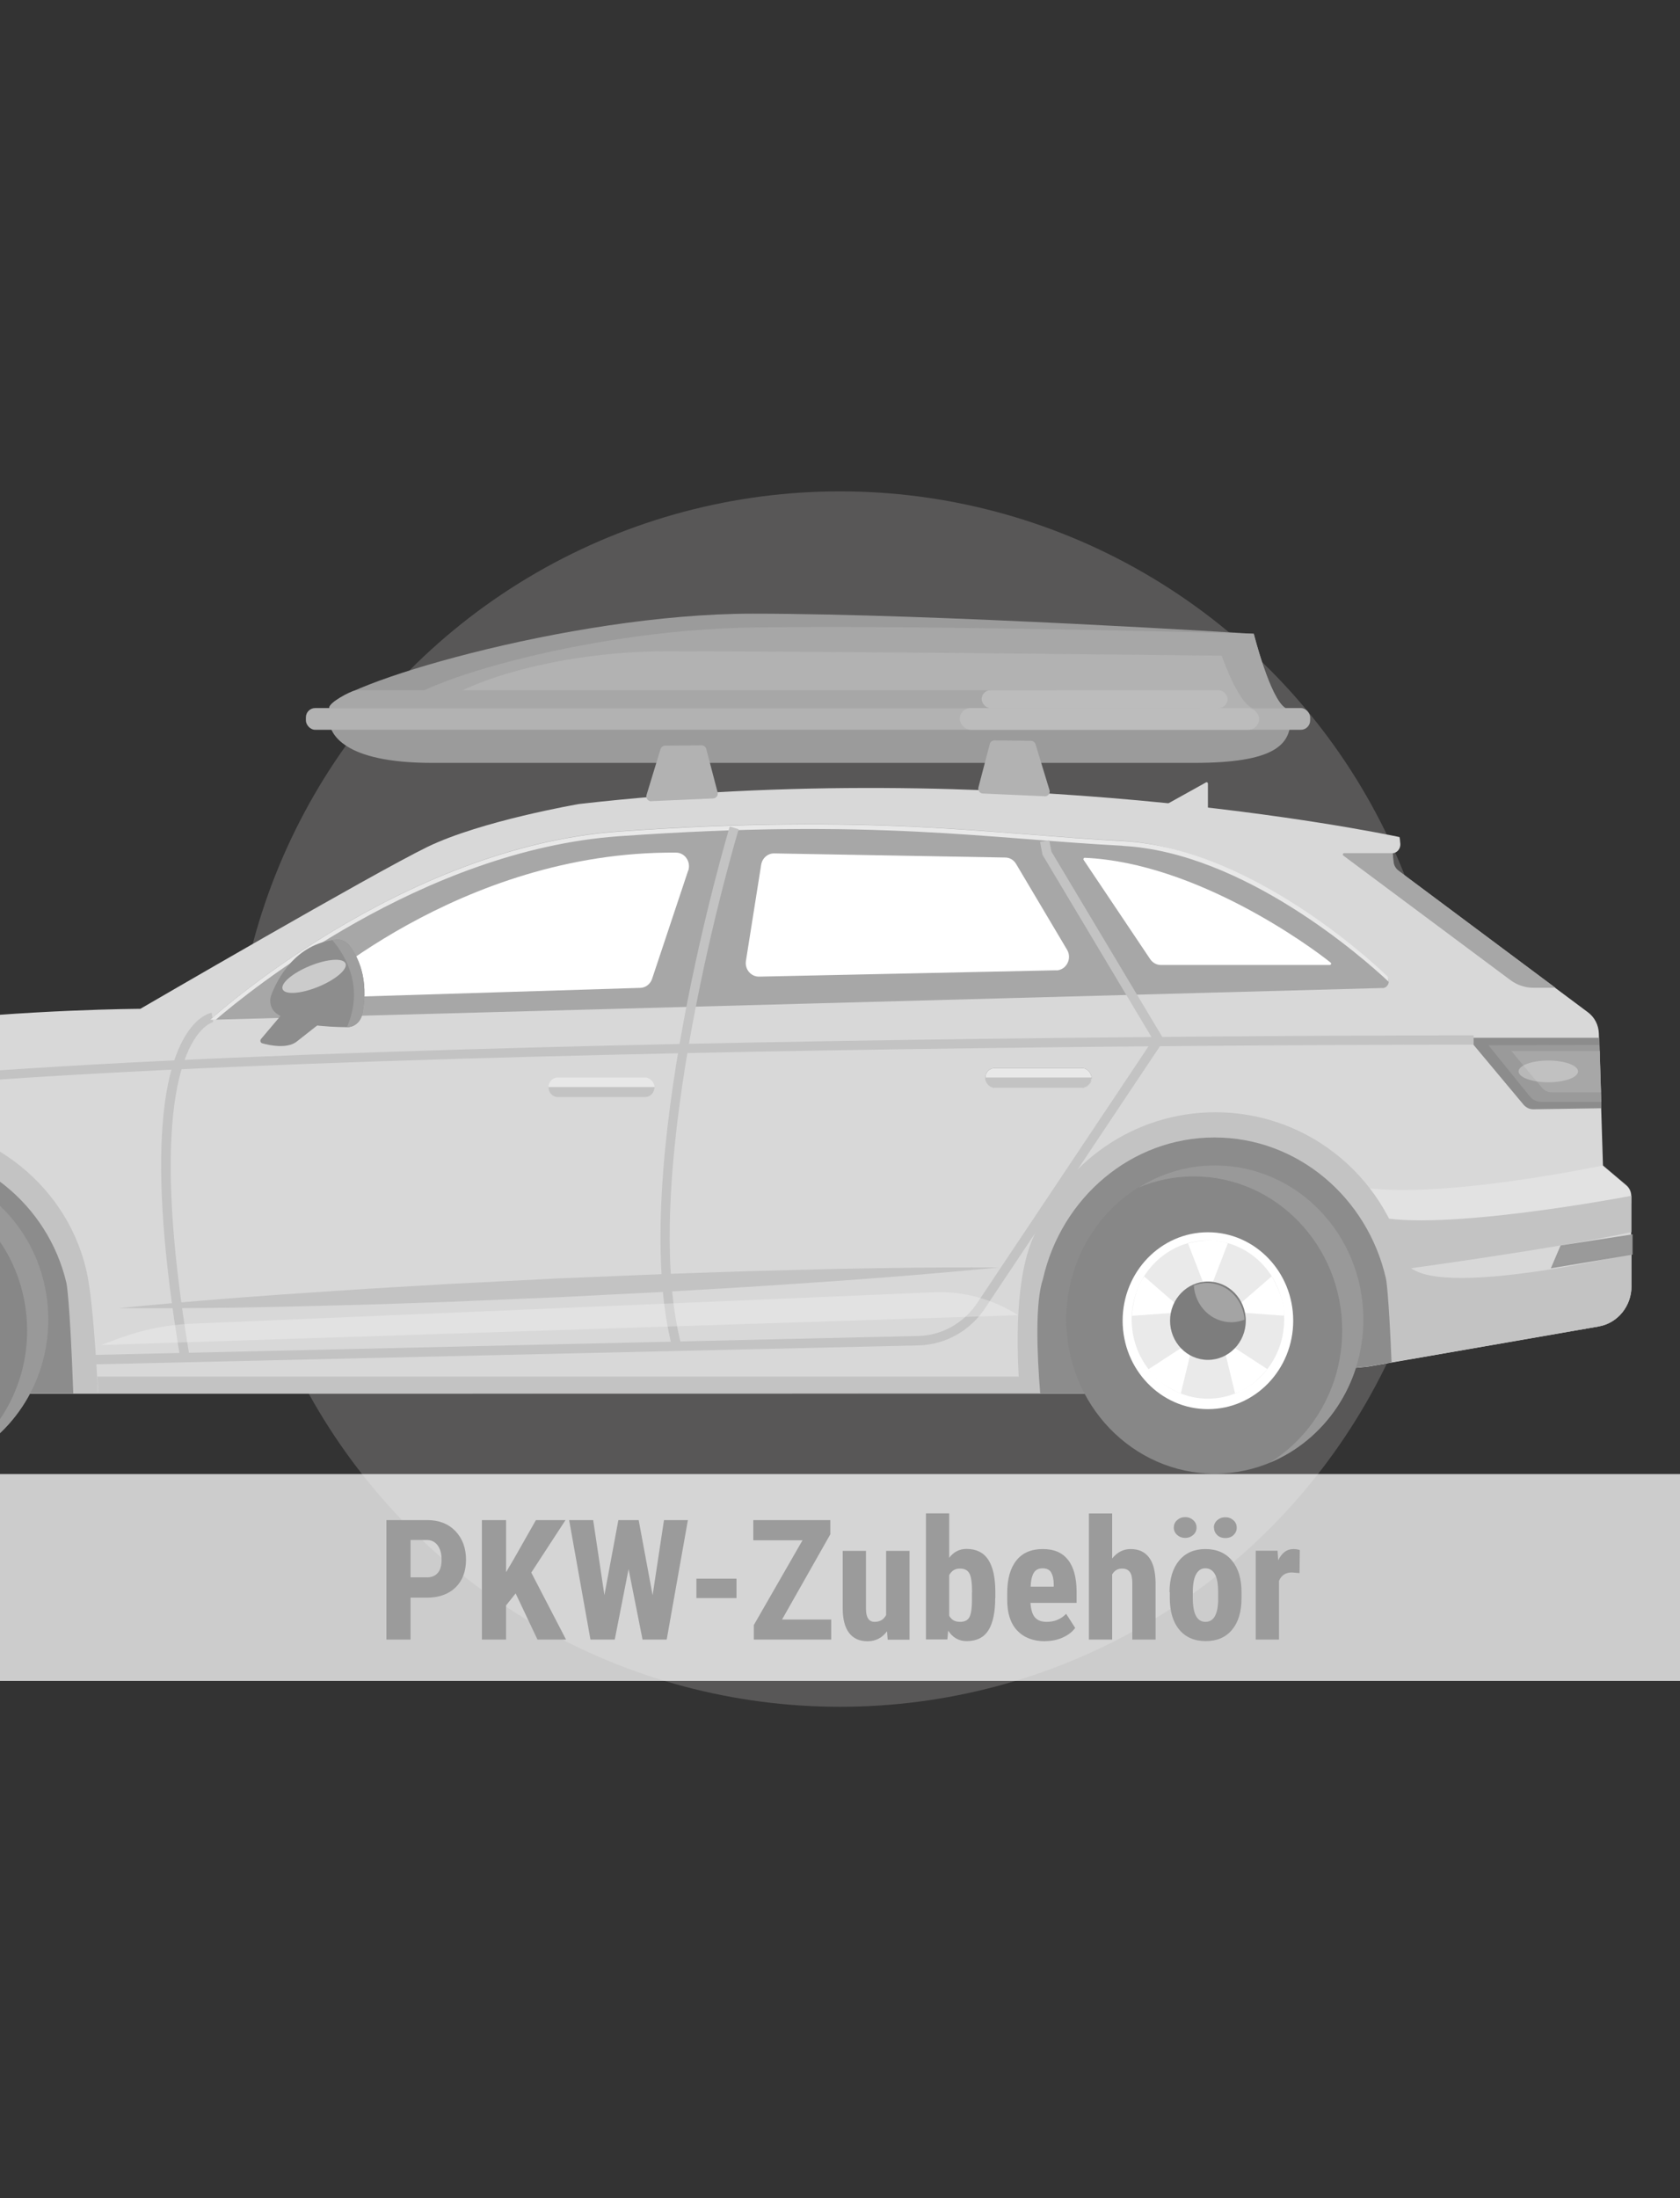 <?xml version="1.0" encoding="UTF-8"?>
<!--
  - $Id$
  -
  - This document contains trade secret data which is the property of
  - markt.de GmbH & Co KG. Information contained herein may not be used,
  - copied or disclosed in whole or part except as permitted by written
  - agreement from markt.de GmbH & Co KG.
  -
  - Copyright (C) 2025 markt.de GmbH & Co KG / Munich / Germany
  -->

<svg id="Ebene_2" xmlns="http://www.w3.org/2000/svg" version="1.1" xmlns:xlink="http://www.w3.org/1999/xlink" viewBox="0 0 130 170">
  <rect x="0" y="0" width="130" height="170" fill="#333333" stroke="none"/>
  <!-- Generator: Adobe Illustrator 29.3.1, SVG Export Plug-In . SVG Version: 2.1.0 Build 151)  -->
  <defs>
    <style>
      .st0 {
        fill: #d8d8d8;
      }

      .st1 {
        fill: #c3c3c3;
      }

      .st2 {
        fill: #a7a7a7;
      }

      .st3 {
        fill: #aeacaa;
      }

      .st3, .st4 {
        opacity: .3;
      }

      .st5, .st6, .st4, .st7, .st8 {
        fill: #fff;
      }

      .st6 {
        opacity: .54;
      }

      .st9 {
        fill: #9b9b9b;
      }

      .st10 {
        fill: none;
      }

      .st11 {
        fill: #b2b2b2;
      }

      .st12 {
        fill: #828282;
      }

      .st13 {
        fill: #9e9e9e;
      }

      .st7 {
        opacity: .75;
      }

      .st14, .st15 {
        fill: #a4a4a4;
      }

      .st16 {
        fill: #8c8c8c;
      }

      .st17 {
        fill: #999;
      }

      .st18 {
        fill: #7d7d7d;
      }

      .st19 {
        fill: #727272;
      }

      .st20 {
        fill: #9a9a9a;
      }

      .st21 {
        fill: #bcbcbc;
      }

      .st15 {
        opacity: .23;
      }

      .st22 {
        fill: #e8e8e8;
      }

      .st23 {
        clip-path: url(#clippath);
      }

      .st8 {
        opacity: .26;
      }

      .st24 {
        fill: #878787;
      }

      .st25 {
        fill: #8d8d8d;
      }
    </style>
    <clipPath id="clippath">
      <rect class="st10" x="0" y="-.22" width="130" height="170.22"/>
    </clipPath>
  </defs>
  <circle class="st3" cx="65" cy="85" r="47"/>
  <g class="st23">
    <g>
      <g>
        <path class="st0" d="M108.31,64.74c-1.9-.4-30.75-6.31-63.5-2.56,0,0-7.56,1.29-11.74,3.32-4.18,2.03-22.21,12.52-22.21,12.52,0,0-34.23.12-41.87,8.61,0,0-3.68,2.58-3.68,8.86v6.27s-.5,2.38-.5,2.38c-.12.57.23,1.13.78,1.25,2.94.61,11.45,2.36,13.11,2.38,2.02.02,105.91,0,105.91,0l21.26-2.08,17.83-3.1c1.46-.25,2.52-1.56,2.52-3.09v-7.01c0-.31-.14-.61-.37-.81l-1.81-1.53-.32-10.23c-.02-.65-.33-1.25-.84-1.63l-15.03-11.21-.1-1.09h0c.36-.02.63-.35.61-.72-.02-.27-.05-.52-.07-.52Z"/>
        <path class="st0" d="M93.47,63.29v-2.69c0-.08-.08-.13-.15-.09l-3.67,2.04,3.82.74Z"/>
        <path class="st16" d="M123.75,80.26h-10.18s4.32,5.17,4.32,5.17c.2.23.48.37.78.36l5.25-.08-.16-5.45Z"/>
        <path class="st20" d="M123.76,80.81l-8.58.03,3.22,3.98c.34.38.72.41,1.22.4,0,0,4.3,0,4.3,0l-.16-4.4Z"/>
        <path class="st2" d="M107.77,65.98h-3.76c-.1,0-.14.13-.06.19l12.93,9.63c.51.38,1.13.59,1.76.59h1.72s-12.12-9.04-12.12-9.04c-.24-.18-.39-.45-.41-.75l-.06-.62Z"/>
        <path class="st1" d="M-21.84,86.14l-.19-.7c19.45-5.39,134.9-5.37,136.06-5.37v.72c-1.17,0-116.51-.03-135.87,5.34Z"/>
        <path class="st1" d="M13.95,105.04c-2.76-16.43-1.15-22.87.69-25.38.85-1.17,1.65-1.32,1.74-1.33l.11.72c-.06.01-5.93,1.39-1.82,25.87l-.71.12Z"/>
        <path class="st1" d="M-21.28,107.76c-.36,0-1.05-.09-1.94-.23-.26-3.32-.36-8.54,1.15-11.6,0,0,0,0,0-.01,2.25-5.34,7.67-9.11,14-9.11,7.39,0,13.53,5.13,14.85,11.9,0,0,0,0,0,0,0,0,0,.06.03.17.04.21.07.42.1.63.23,1.47.51,4.8.67,8.26-15.95,0-28.2,0-28.88-.01Z"/>
        <path class="st16" d="M-21.4,99.22s0,0,0-.01c1.43-6.03,6.83-10.52,13.27-10.52,6.45,0,11.85,4.49,13.27,10.53,0,0,0,0,0,0,0,0,.26,1.07.53,8.55-15,0-26.31,0-26.96-.01-.09,0-.21,0-.34-.02-.25-2.98-.4-6.8.22-8.52Z"/>
        <rect class="st22" x="42.44" y="83.33" width="8.21" height="1.52" rx=".74" ry=".74" transform="translate(93.09 168.18) rotate(-180)"/>
        <rect class="st19" x="76.24" y="82.59" width="8.21" height="1.52" rx=".74" ry=".74" transform="translate(160.7 166.71) rotate(-180)"/>
        <path class="st1" d="M77.28,98.02c-5.66.56-11.33.98-16.99,1.35-2.83.2-5.67.34-8.5.52l-8.51.43-8.51.36c-2.84.09-5.68.21-8.52.27-5.68.16-11.36.26-17.05.22,5.66-.56,11.33-.99,16.99-1.35,2.83-.2,5.67-.34,8.5-.52l8.51-.43,8.51-.35c2.84-.09,5.68-.21,8.52-.27,5.68-.16,11.36-.26,17.05-.23Z"/>
        <path class="st2" d="M106.97,76.42c.46-.01.67-.6.32-.92-2.86-2.59-11.77-10.01-20.42-10.47-10.48-.55-19.3-2.13-38.95-.74-16.99,1.2-31.67,14.58-31.67,14.58l90.72-2.46Z"/>
        <path class="st22" d="M86.87,65.41c-10.48-.55-19.3-2.13-38.95-.74-15.28,1.08-28.69,12.01-31.23,14.2h-.43s14.68-13.37,31.67-14.56c19.65-1.39,28.46.18,38.95.74,10.48.55,20.51,10.49,20.51,10.49l.08.4c-1.98-1.86-11.24-10.02-20.59-10.52Z"/>
        <path class="st5" d="M102.97,74.45c-1.52-1.23-10.39-7.73-19.03-8.11-.08,0-.13.09-.09.16l5.14,7.66c.19.29.5.47.84.47h13.07c.1,0,.14-.13.06-.19Z"/>
        <path class="st5" d="M81.74,75.04l-23,.49c-.63.01-1.12-.57-1.02-1.21l1.18-7.44c.08-.51.51-.89,1.01-.88l17.88.32c.34,0,.66.19.84.5l3.94,6.63c.41.69-.06,1.58-.84,1.6Z"/>
        <path class="st5" d="M53.25,67.33l-2.79,8.37c-.14.41-.5.69-.92.7l-26.17.81s12.13-11.41,28.94-11.27c.69,0,1.17.71.95,1.39Z"/>
        <path class="st25" d="M20.2,80.35c-.1.12-.05.3.1.34.58.16,1.84.42,2.6-.09l2.19-1.72-3.02-.74-1.87,2.21Z"/>
        <path class="st12" d="M126.24,98.12v1.37c0,1.53-1.07,2.84-2.52,3.09l-2.64.46c1.59-2.57,3.71-4.1,5.17-4.92Z"/>
        <g>
          <ellipse class="st24" cx="-7.76" cy="102.05" rx="11.49" ry="11.92"/>
          <path class="st17" d="M2.1,102.9c0-6.58-5.15-11.92-11.49-11.92-1.51,0-2.95.31-4.27.86,1.73-1.08,3.74-1.71,5.91-1.71,6.35,0,11.49,5.34,11.49,11.92,0,5.02-2.99,9.3-7.23,11.06,3.34-2.08,5.59-5.87,5.59-10.21Z"/>
        </g>
        <path class="st1" d="M50.65,84.09c0,.42-.33.76-.73.76h-6.75c-.4,0-.73-.34-.73-.76,0,0,0-.01,0-.02h8.21s0,.01,0,.02Z"/>
        <rect class="st22" x="76.24" y="82.59" width="8.21" height="1.52" rx=".74" ry=".74" transform="translate(160.7 166.71) rotate(-180)"/>
        <path class="st1" d="M84.45,83.35c0,.42-.33.76-.73.76h-6.75c-.4,0-.73-.34-.73-.76,0,0,0-.01,0-.02h8.21s0,.01,0,.02Z"/>
        <path class="st1" d="M5.87,105.54l-.02-.72,65.21-1.5c1.87-.04,3.6-1.04,4.63-2.66l13.53-20.26-8.55-14.29-.19-1,.71-.13.17.88,8.72,14.57-13.78,20.63c-1.15,1.82-3.11,2.94-5.22,2.99l-65.21,1.5Z"/>
        <path class="st1" d="M52.02,104.21c-3.54-13.63,4.37-40.03,4.45-40.29l.69.21c-.08.26-7.94,26.46-4.44,39.9l-.7.18Z"/>
        <path class="st2" d="M123.89,84.48h-3.81c-.29,0-.57-.13-.76-.36l-2.37-2.84h6.84s.09,3.2.09,3.2Z"/>
        <ellipse class="st4" cx="119.81" cy="82.86" rx="2.3" ry=".84"/>
        <path class="st25" d="M27.03,73.12c.61.78,1.56,2.51,1,5.32-.12.58-.61,1.01-1.18,1-1.47-.01-4.29-.16-5.48-1.08-.43-.33-.57-.92-.37-1.43.45-1.18,1.84-3.94,4.99-4.26.4-.04.79.13,1.05.45Z"/>
        <path class="st13" d="M25.72,72.71c.09-.01.17-.03.26-.04.4-.04.79.13,1.05.45.61.78,1.56,2.51,1,5.32-.12.58-.61,1-1.18,1,1.3-3.04-.02-5.42-1.13-6.73Z"/>
        <path class="st13" d="M122.27,102.83c1.21-1.7,2.82-2.81,3.97-3.44v.1c0,1.53-1.07,2.84-2.52,3.09l-1.45.25Z"/>
        <polygon class="st1" points="78.83 106.46 7.53 106.46 7.6 107.77 80.49 107.74 78.83 106.46"/>
        <path class="st8" d="M78.79,101.72h0c-1.95-1.25-4.21-1.87-6.5-1.78l-57.42,2.43c-1.93.08-3.83.46-5.65,1.13l-1.41.52,70.99-2.31Z"/>
        <ellipse class="st6" cx="24.3" cy="75.51" rx="2.63" ry=".87" transform="translate(-26.8 14.84) rotate(-22.27)"/>
        <path class="st8" d="M126.24,92.47v.59s-18.4,2.42-18.4,2.42l-2.35-3.64c6.16.91,18.57-1.71,18.57-1.71l1.81,1.53c.23.2.37.5.37.81Z"/>
        <path class="st1" d="M78.9,107.52c-.26-3.45-.36-8.86,1.15-12.04,0,0,0,0,0-.01,2.25-5.54,7.67-9.45,14-9.45,7.39,0,13.53,5.32,14.85,12.35,0,0,0,0,0,0,0,0,0,.06.03.17.04.22.07.43.1.65.17,1.13.37,3.32.52,5.84l-3.68.64-21.26,2.08s-1.3,0-3.6,0c-.09,0-.16,0-.19,0-.36,0-1.05-.09-1.94-.24Z"/>
        <path class="st1" d="M108.09,98.23l-1.76-4.19c4.98,1.3,19.91-1.56,19.91-1.56v2.81c-6.44,1.38-18.15,2.94-18.15,2.94Z"/>
        <path class="st1" d="M123.72,102.58l-14.54,2.53c-1.92-2.48-.74-8.76-.49-7.75.88,3.54,17.56-.41,17.56-.41v2.53c0,1.53-1.07,2.84-2.52,3.09Z"/>
        <g>
          <polygon class="st20" points="126.24 95.56 120.83 96.4 120.15 97.98 126.24 96.96 126.24 95.56"/>
          <path class="st17" d="M120,98.1l.76-1.78,5.57-.86v1.57l-6.33,1.06ZM120.89,96.48l-.59,1.38,5.85-.98v-1.21l-5.26.81Z"/>
        </g>
        <path class="st16" d="M80.49,107.74c-.25-3.09-.4-7.05.22-8.84,0,0,0,0,0-.01,1.43-6.26,6.83-10.92,13.27-10.92s11.85,4.66,13.27,10.93h0s.2.87.43,6.46l-1.82.32-21.26,2.08s-1.3,0-3.6,0c-.09,0-.16,0-.19,0-.09,0-.21,0-.34-.02Z"/>
        <g>
          <ellipse class="st24" cx="94" cy="102.05" rx="11.49" ry="11.92"/>
          <path class="st17" d="M103.86,102.9c0-6.58-5.15-11.92-11.49-11.92-1.51,0-2.95.31-4.27.86,1.73-1.08,3.74-1.71,5.91-1.71,6.35,0,11.49,5.34,11.49,11.92,0,5.02-2.99,9.3-7.23,11.06,3.34-2.08,5.59-5.87,5.59-10.21Z"/>
          <ellipse class="st5" cx="93.47" cy="102.14" rx="6.6" ry="6.84"/>
          <ellipse class="st15" cx="93.47" cy="102.05" rx="5.9" ry="6.12"/>
          <g>
            <path class="st5" d="M95.01,96.16l-1.54,3.98-1.54-3.98s1.83-.51,3.07,0Z"/>
            <path class="st5" d="M99.35,101.75l-4.12-.29,3.17-2.75s1.03,1.64.95,3.03Z"/>
            <path class="st5" d="M95.57,107.76l-1.01-4.16,3.5,2.28s-1.19,1.53-2.49,1.87Z"/>
            <path class="st5" d="M88.88,105.89l3.5-2.28-1.01,4.16s-1.77-.7-2.49-1.87Z"/>
            <path class="st5" d="M88.54,98.72l3.17,2.75-4.12.29s.1-1.96.95-3.03Z"/>
          </g>
          <ellipse class="st18" cx="93.47" cy="102.14" rx="2.93" ry="3.03"/>
          <path class="st14" d="M96.3,102.06c-.32.12-.66.2-1.01.2-1.55,0-2.81-1.25-2.91-2.84.32-.12.66-.2,1.01-.2,1.55,0,2.81,1.25,2.91,2.84Z"/>
        </g>
      </g>
      <g>
        <g>
          <path class="st9" d="M25.47,55.65c0,1.08,1.08,3.35,7.96,3.35h58.98c6.17,0,7.45-1.38,7.45-3.35H25.47Z"/>
          <path class="st9" d="M25.47,54.76c0-1.62,18.44-7.3,32.75-7.3s38.8,1.56,38.8,1.56c0,0,1.26,5.03,2.45,5.75H25.47Z"/>
          <path class="st2" d="M31.03,54.76c0-1.62,13.83-6.04,27.19-6.23,14.31-.2,38.8.48,38.8.48,0,0,1.26,5.03,2.45,5.75H31.03Z"/>
          <path class="st11" d="M34.03,54.76c0-1.14,7.69-4.39,17.54-4.39,13.75,0,42.97.34,42.97.34,0,0,1.21,3.55,2.36,4.05h-62.87Z"/>
          <rect class="st11" x="23.67" y="54.76" width="77.71" height="1.68" rx=".72" ry=".72"/>
          <rect class="st21" x="74.27" y="54.76" width="23.16" height="1.68" rx=".84" ry=".84"/>
          <path class="st2" d="M92.84,54.76H25.47c0-.41,1.49-1.25,2.07-1.38h54.12s11.53,1.38,11.18,1.38Z"/>
          <rect class="st21" x="75.96" y="53.38" width="19.03" height="1.38" rx=".69" ry=".69"/>
        </g>
        <path class="st11" d="M50.41,61.96l4.77-.21c.24-.01.41-.24.35-.47l-.88-3.36c-.04-.17-.2-.28-.37-.28l-2.81.03c-.16,0-.31.11-.36.27l-1.08,3.54c-.08.25.12.5.38.49Z"/>
        <path class="st11" d="M80.83,61.58l-4.77-.21c-.24-.01-.41-.24-.35-.47l.88-3.36c.04-.17.2-.28.37-.28l2.81.03c.16,0,.31.11.36.27l1.08,3.54c.08.25-.12.5-.38.49Z"/>
      </g>
    </g>
  </g>
  <rect class="st7" y="114" width="130" height="16"/>
  <g>
    <path class="st9" d="M31.77,123.55v3.25h-1.87v-9.24h3.15c.91,0,1.64.28,2.19.85.54.57.82,1.3.82,2.21s-.27,1.62-.81,2.15c-.54.52-1.28.79-2.23.79h-1.24ZM31.77,121.99h1.28c.36,0,.63-.12.83-.35.2-.23.29-.57.29-1.02s-.1-.83-.3-1.1c-.2-.27-.47-.41-.8-.42h-1.3v2.88Z"/>
    <path class="st9" d="M39.9,123.23l-.74.93v2.64h-1.87v-9.24h1.87v4.03l.59-1,1.72-3.03h2.29l-2.65,4.06,2.69,5.18h-2.21l-1.69-3.57Z"/>
    <path class="st9" d="M50.5,123.37l.88-5.81h1.85l-1.64,9.24h-1.87l-1.08-5.45-1.07,5.45h-1.88l-1.65-9.24h1.86l.87,5.8,1.08-5.8h1.57l1.08,5.81Z"/>
    <path class="st9" d="M56.99,123.59h-3.1v-1.5h3.1v1.5Z"/>
    <path class="st9" d="M60.51,125.25h3.81v1.55h-5.99v-1.12l3.77-6.56h-3.81v-1.56h5.96v1.1l-3.74,6.6Z"/>
    <path class="st9" d="M68.63,126.17c-.37.5-.87.76-1.5.76s-1.11-.22-1.43-.65c-.33-.43-.49-1.07-.49-1.89v-4.45h1.8v4.49c0,.67.23,1,.67,1,.41,0,.71-.18.89-.53v-4.96h1.81v6.87h-1.69l-.05-.63Z"/>
    <path class="st9" d="M77.01,123.59c0,1.11-.18,1.95-.53,2.5s-.91.83-1.68.83c-.6,0-1.08-.27-1.43-.81l-.06.68h-1.66v-9.75h1.8v3.44c.34-.46.79-.69,1.34-.69.76,0,1.32.28,1.68.83s.54,1.36.55,2.43v.53ZM75.22,123.14c0-.72-.07-1.21-.21-1.46s-.38-.37-.73-.37c-.38,0-.65.17-.83.51v3.13c.16.32.44.48.84.48.34,0,.58-.11.71-.34.13-.22.21-.66.21-1.31v-.65Z"/>
    <path class="st9" d="M80.87,126.93c-.92,0-1.64-.28-2.16-.83-.52-.55-.77-1.34-.77-2.36v-.55c0-1.08.24-1.92.71-2.51.47-.59,1.15-.88,2.04-.88s1.51.28,1.95.83c.44.55.66,1.37.67,2.45v.88h-3.57c.03.51.14.88.34,1.12.2.24.51.35.92.35.6,0,1.1-.21,1.5-.62l.7,1.09c-.22.3-.54.55-.96.74s-.87.28-1.37.28ZM79.74,122.71h1.8v-.17c0-.41-.08-.72-.2-.93s-.35-.32-.66-.32-.54.11-.68.34-.23.58-.25,1.08Z"/>
    <path class="st9" d="M86.06,120.53c.39-.49.87-.73,1.43-.73.63,0,1.1.22,1.43.66.33.44.49,1.1.5,1.97v4.37h-1.8v-4.35c0-.4-.06-.69-.19-.87-.12-.18-.33-.27-.61-.27-.33,0-.58.15-.76.45v5.04h-1.8v-9.75h1.8v3.48Z"/>
    <path class="st9" d="M90.5,123.14c0-1.04.25-1.86.74-2.45.49-.59,1.17-.89,2.04-.89s1.56.3,2.05.89c.49.59.74,1.41.74,2.46v.44c0,1.05-.24,1.86-.73,2.45-.49.59-1.17.88-2.04.88s-1.57-.3-2.05-.89c-.49-.59-.73-1.41-.73-2.46v-.44ZM90.83,118.14c0-.23.08-.42.26-.58.17-.15.38-.23.62-.23s.45.08.62.23c.17.15.26.35.26.58s-.09.42-.26.57c-.17.15-.38.23-.62.23s-.45-.08-.62-.23c-.17-.15-.26-.34-.26-.57ZM92.3,123.59c0,1.23.33,1.84.98,1.84.6,0,.93-.51.98-1.54v-.76c0-.63-.08-1.09-.25-1.39-.17-.3-.42-.45-.74-.45s-.54.15-.71.45c-.17.3-.26.77-.26,1.39v.45ZM93.93,118.14c0-.23.09-.42.26-.57.17-.15.38-.23.63-.23s.45.08.62.23c.17.15.26.34.26.57s-.08.41-.24.57c-.16.16-.38.24-.64.24s-.48-.08-.64-.24c-.16-.16-.24-.35-.24-.57Z"/>
    <path class="st9" d="M100.57,121.66l-.6-.05c-.49,0-.82.22-1,.65v4.54h-1.8v-6.87h1.69l.05.74c.28-.58.67-.87,1.17-.87.2,0,.37.03.5.08l-.02,1.78Z"/>
  </g>
</svg>